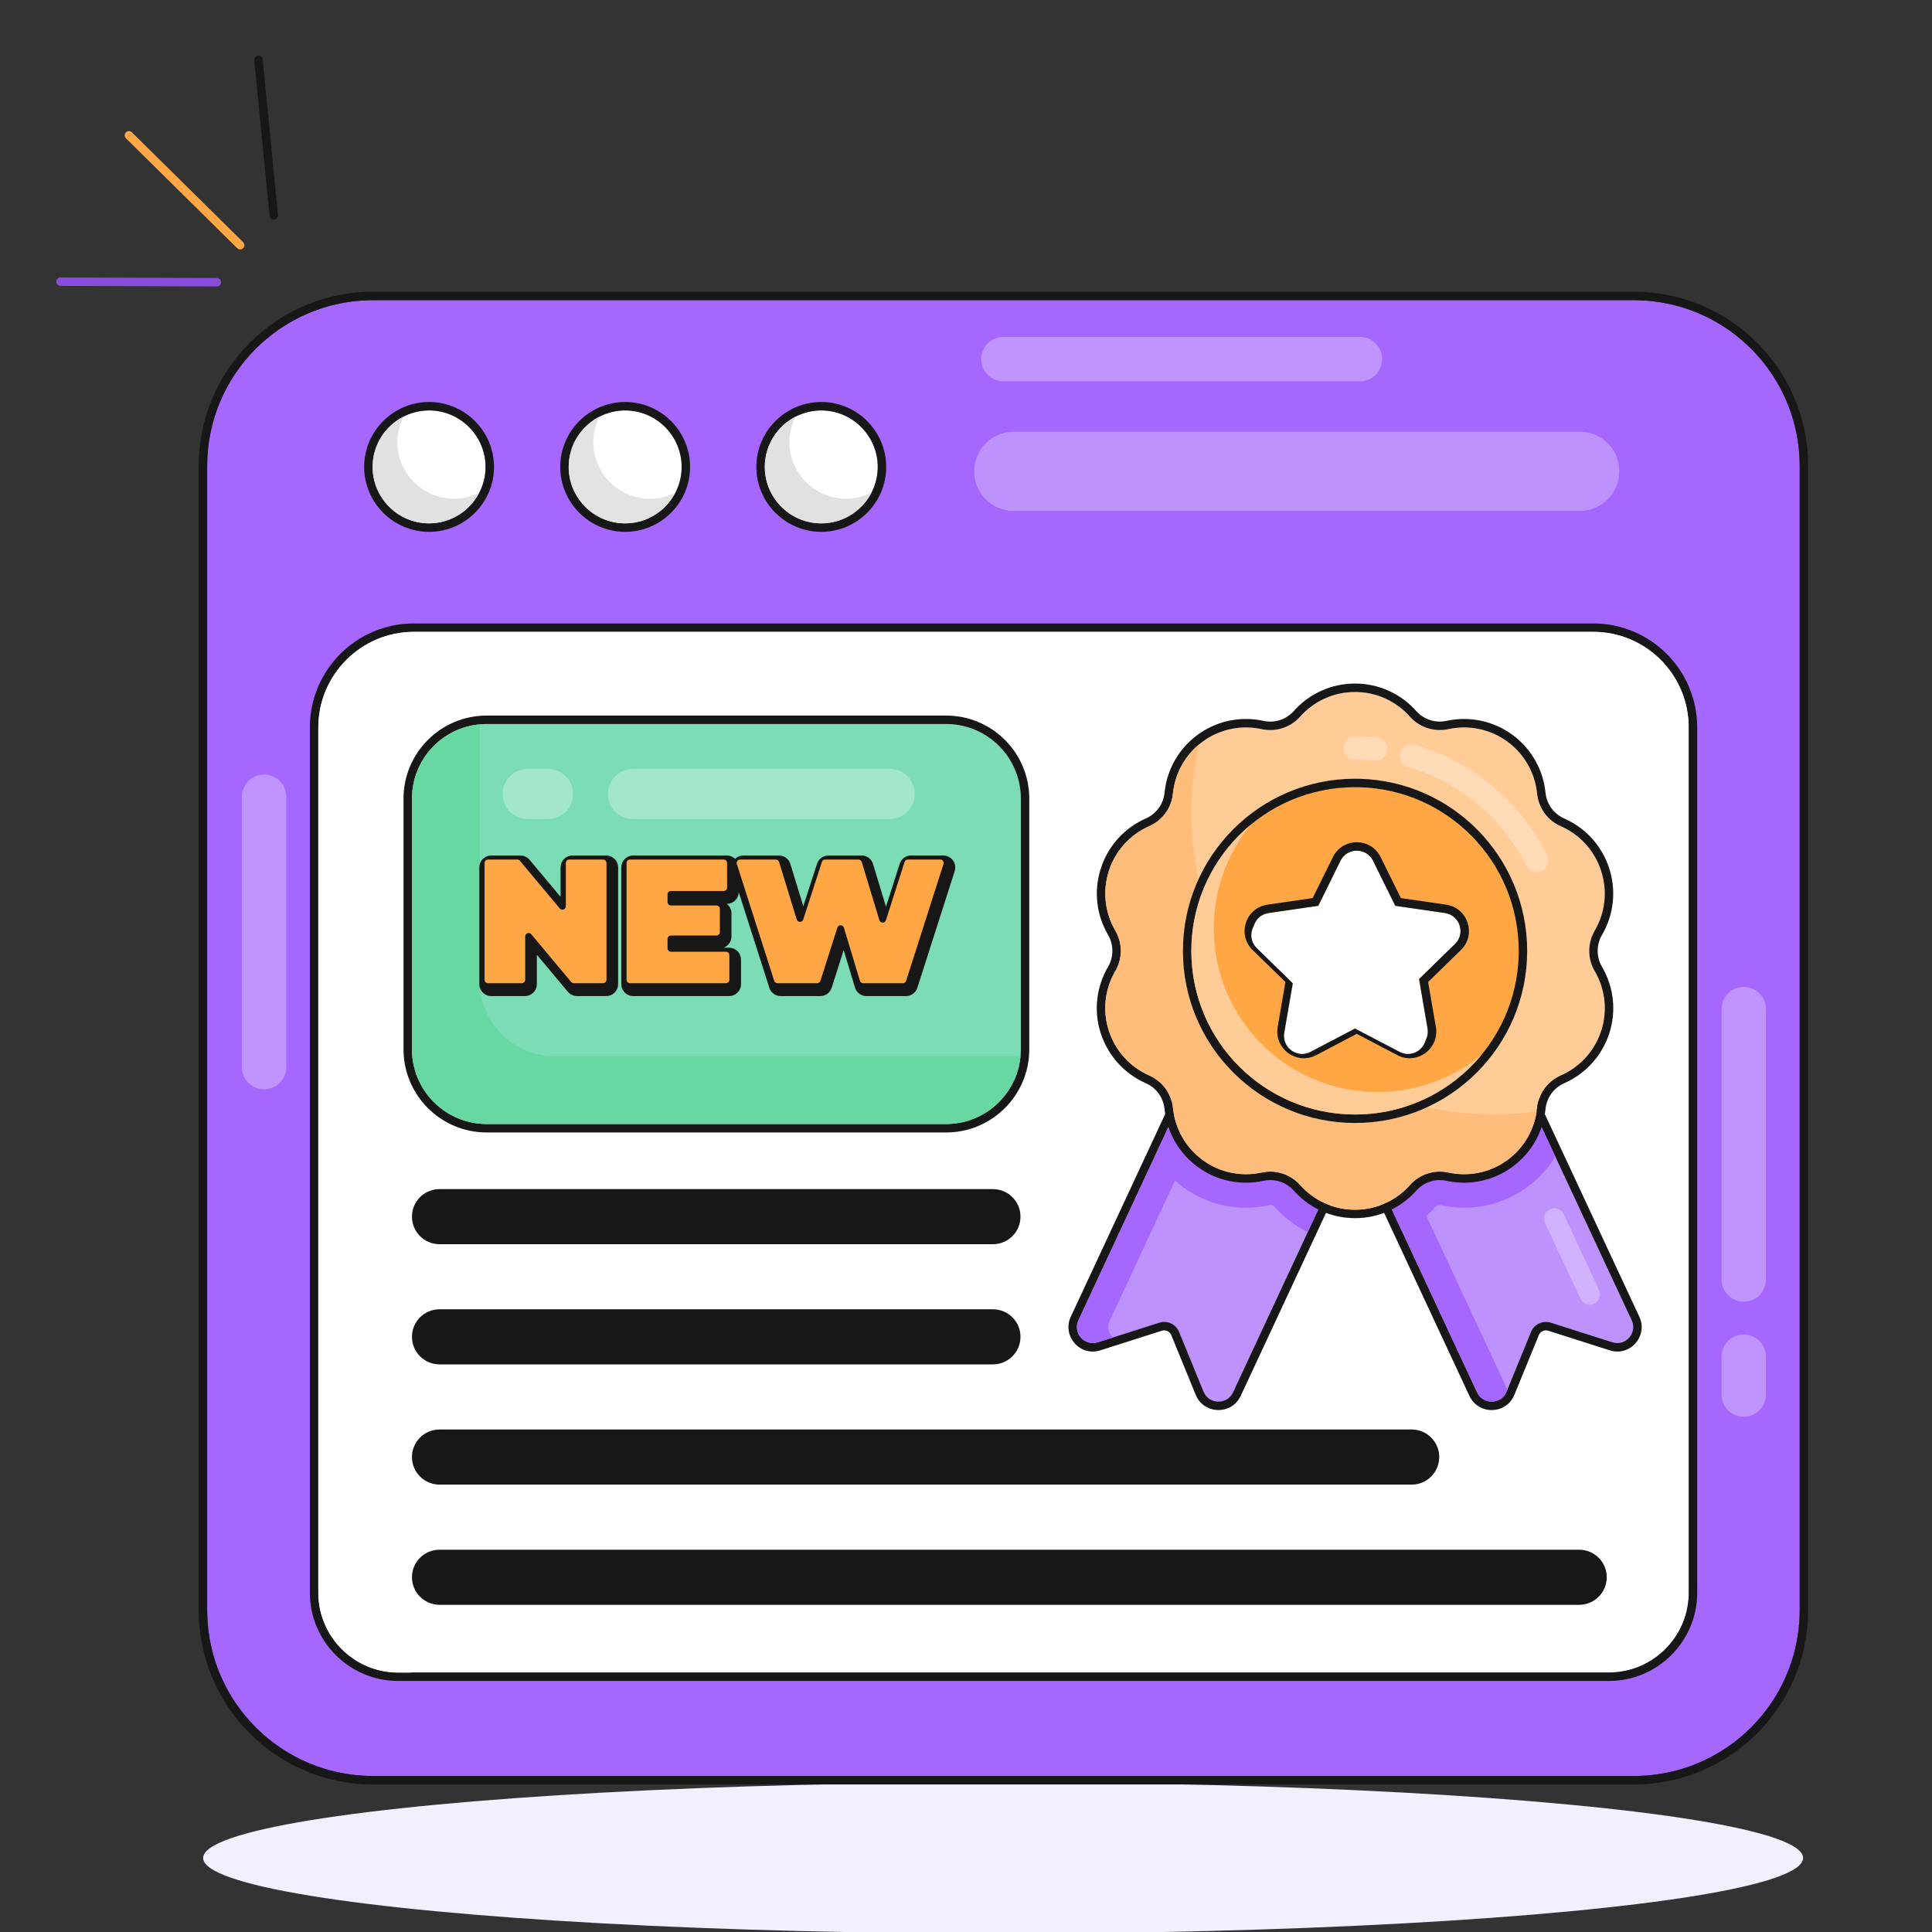 <svg width="457" height="457" viewBox="0 0 457 457" fill="none" xmlns="http://www.w3.org/2000/svg">
<rect x="0" y="0" width="457" height="457" fill="#333333" stroke="none"/>
<g clip-path="url(#clip0_1_10944)">
<ellipse cx="237.281" cy="439.494" rx="189.227" ry="17.867" fill="#F4EFFC"/>
<path d="M425.707 110.242V380.858C425.707 402.531 408.137 420.1 386.464 420.1H88.242C66.569 420.1 49 402.531 49 380.858V110.242C49 88.569 66.569 71 88.242 71H386.464C408.137 71 425.707 88.569 425.707 110.242Z" fill="#A567FD"/>
<path d="M47 380.857V110.242C47 87.465 65.465 69 88.242 69V71L87.23 71.013C66.025 71.55 49 88.908 49 110.242V380.857L49.013 381.87C49.541 402.739 66.361 419.558 87.23 420.087L88.242 420.1H386.464L387.477 420.087C408.345 419.558 425.165 402.739 425.693 381.87L425.706 380.857V110.242C425.706 88.908 408.682 71.55 387.477 71.013L386.464 71V69C409.241 69 427.706 87.465 427.706 110.242V380.857C427.706 403.635 409.241 422.1 386.464 422.1H88.242C65.465 422.1 47 403.635 47 380.857ZM386.464 69V71H88.242V69H386.464Z" fill="#171717"/>
<path d="M399.461 172.082V376.767C399.461 387.133 390.98 395.614 380.614 395.614H94.14C83.736 395.614 75.293 387.096 75.293 376.767V172.082C75.293 159.591 85.419 149.465 97.909 149.465H376.845C389.336 149.465 399.461 159.591 399.461 172.082Z" fill="white"/>
<path d="M73.293 376.767V172.082C73.293 158.486 84.314 147.465 97.909 147.465V149.465L97.325 149.473C85.105 149.783 75.293 159.786 75.293 172.082V376.767L75.299 377.25C75.553 387.2 83.635 395.351 93.653 395.608L94.14 395.615H380.614L381.099 395.608C391.082 395.353 399.2 387.235 399.455 377.251L399.461 376.767V172.082C399.461 159.786 389.65 149.783 377.429 149.473L376.845 149.465V147.465C390.44 147.465 401.461 158.486 401.461 172.082V376.767C401.461 388.238 392.085 397.615 380.614 397.615H94.14C82.626 397.615 73.293 388.195 73.293 376.767ZM376.845 147.465V149.465H97.909V147.465H376.845Z" fill="#171717"/>
<path d="M399.415 171.367C399.17 171.326 398.926 171.326 398.681 171.326H119.739C107.273 171.326 97.129 181.43 97.129 193.937V395.637H94.155C83.726 395.637 75.293 387.082 75.293 376.775V172.1C75.293 159.594 85.437 149.449 97.903 149.449H376.845C389.107 149.449 399.048 159.186 399.415 171.367Z" fill="white"/>
<path d="M114.856 110.445C114.856 117.799 108.852 123.804 101.498 123.804C94.144 123.804 88.14 117.799 88.14 110.445C88.14 103.092 94.144 97.087 101.498 97.087C108.852 97.087 114.856 103.092 114.856 110.445Z" fill="#43A1FF"/>
<path d="M113.355 116.517C111.143 120.822 106.678 123.798 101.489 123.798C94.126 123.798 88.133 117.805 88.133 110.443C88.133 105.253 91.109 100.707 95.493 98.535C94.529 100.345 94.006 102.397 94.006 104.609C94.006 111.971 100 117.966 107.362 117.966C109.493 117.966 111.546 117.443 113.355 116.517Z" fill="#2C8CFF"/>
<path d="M161.239 110.445C161.239 117.799 155.234 123.804 147.881 123.804C140.527 123.804 134.522 117.799 134.522 110.445C134.522 103.092 140.527 97.087 147.881 97.087C155.234 97.087 161.239 103.092 161.239 110.445Z" fill="#4FE88D"/>
<path d="M159.742 116.517C157.53 120.822 153.063 123.798 147.873 123.798C140.511 123.798 134.518 117.805 134.518 110.443C134.518 105.253 137.494 100.747 141.839 98.535C140.874 100.345 140.35 102.397 140.35 104.609C140.35 111.971 146.384 117.966 153.707 117.966C155.88 117.966 157.931 117.443 159.742 116.517Z" fill="#35D175"/>
<path d="M207.624 110.445C207.624 117.799 201.619 123.804 194.266 123.804C186.912 123.804 180.907 117.799 180.907 110.445C180.907 103.092 186.912 97.087 194.266 97.087C201.619 97.087 207.624 103.092 207.624 110.445Z" fill="#BE92FD"/>
<path d="M206.168 116.517C203.915 120.822 199.45 123.798 194.26 123.798C186.898 123.798 180.902 117.805 180.902 110.443C180.902 105.253 183.88 100.788 188.184 98.535C187.259 100.345 186.737 102.397 186.737 104.609C186.737 111.971 192.771 117.966 200.092 117.966C202.265 117.966 204.357 117.443 206.168 116.517Z" fill="#A567FD"/>
<path d="M373.652 120.844H239.858C234.691 120.844 230.51 116.663 230.51 111.496C230.51 106.329 234.691 102.147 239.858 102.147H373.652C378.819 102.147 383 106.329 383 111.496C383 116.663 378.819 120.844 373.652 120.844Z" fill="#BE92FD"/>
<path d="M382.3 107.889C381.177 107.421 379.963 107.142 378.653 107.142H244.884C239.742 107.142 235.536 111.348 235.536 116.49C235.536 117.799 235.814 119.013 236.282 120.136C232.918 118.733 230.487 115.462 230.487 111.535C230.487 106.301 234.693 102.187 239.835 102.187H373.698C377.533 102.187 380.897 104.524 382.3 107.889Z" fill="#BE92FD"/>
<g opacity="0.3">
<path d="M407.226 302.658L407.226 238.692C407.226 235.791 409.572 233.445 412.472 233.445C415.372 233.445 417.719 235.791 417.719 238.692V302.658C417.719 305.558 415.372 307.904 412.472 307.904C409.572 307.904 407.226 305.558 407.226 302.658Z" fill="white"/>
</g>
<g opacity="0.3">
<path d="M57.219 252.419L57.219 188.453C57.219 185.553 59.566 183.206 62.465 183.206C65.366 183.206 67.712 185.553 67.712 188.453L67.712 252.419C67.712 255.319 65.365 257.666 62.465 257.666C59.565 257.666 57.219 255.319 57.219 252.419Z" fill="white"/>
</g>
<g opacity="0.3">
<path d="M407.226 329.878L407.226 320.91C407.226 318.01 409.572 315.663 412.472 315.663C415.372 315.663 417.719 318.01 417.719 320.91V329.878C417.719 332.778 415.372 335.125 412.472 335.125C409.572 335.125 407.226 332.778 407.226 329.878Z" fill="white"/>
</g>
<g opacity="0.3">
<path d="M237.347 79.695L321.683 79.695C324.583 79.695 326.93 82.042 326.93 84.942C326.93 87.842 324.583 90.189 321.683 90.189L237.347 90.189C234.447 90.189 232.101 87.842 232.101 84.942C232.101 82.042 234.447 79.695 237.347 79.695Z" fill="white"/>
</g>
<path d="M114.855 110.445C114.855 117.799 108.851 123.804 101.497 123.804C94.143 123.804 88.139 117.799 88.139 110.445C88.139 103.092 94.143 97.087 101.497 97.087C108.851 97.087 114.855 103.092 114.855 110.445Z" fill="white"/>
<path d="M114.855 110.446C114.855 103.207 109.037 97.275 101.841 97.091L101.497 97.087C94.143 97.087 88.139 103.092 88.139 110.446L88.143 110.79C88.323 117.871 94.071 123.619 101.153 123.799L101.497 123.804C108.736 123.804 114.667 117.986 114.851 110.79L114.855 110.446ZM116.855 110.446C116.855 118.904 109.955 125.804 101.497 125.804C93.039 125.804 86.139 118.904 86.139 110.446C86.139 101.988 93.039 95.087 101.497 95.087L101.893 95.092C110.169 95.303 116.855 102.12 116.855 110.446Z" fill="#171717"/>
<path d="M113.354 116.517C111.142 120.822 106.677 123.798 101.488 123.798C94.125 123.798 88.132 117.805 88.132 110.443C88.132 105.253 91.108 100.707 95.492 98.535C94.528 100.345 94.005 102.397 94.005 104.609C94.005 111.971 99.999 117.966 107.361 117.966C109.492 117.966 111.545 117.443 113.354 116.517Z" fill="#E1E1E1"/>
<path d="M161.238 110.445C161.238 117.799 155.233 123.804 147.88 123.804C140.526 123.804 134.521 117.799 134.521 110.445C134.521 103.092 140.526 97.087 147.88 97.087C155.233 97.087 161.238 103.092 161.238 110.445Z" fill="white"/>
<path d="M161.238 110.446C161.238 103.207 155.42 97.275 148.224 97.091L147.88 97.087C140.526 97.087 134.521 103.092 134.521 110.446L134.525 110.79C134.706 117.871 140.454 123.619 147.536 123.799L147.88 123.804C155.118 123.804 161.05 117.986 161.233 110.79L161.238 110.446ZM163.238 110.446C163.238 118.904 156.338 125.804 147.88 125.804C139.422 125.804 132.522 118.904 132.521 110.446C132.521 101.988 139.421 95.087 147.88 95.087L148.275 95.092C156.552 95.303 163.238 102.12 163.238 110.446Z" fill="#171717"/>
<path d="M159.741 116.517C157.529 120.822 153.062 123.798 147.872 123.798C140.51 123.798 134.517 117.805 134.517 110.443C134.517 105.253 137.493 100.747 141.838 98.535C140.873 100.345 140.349 102.397 140.349 104.609C140.349 111.971 146.383 117.966 153.706 117.966C155.879 117.966 157.93 117.443 159.741 116.517Z" fill="#E3E3E3"/>
<path d="M207.624 110.445C207.624 117.799 201.619 123.804 194.266 123.804C186.912 123.804 180.907 117.799 180.907 110.445C180.907 103.092 186.912 97.087 194.266 97.087C201.619 97.087 207.624 103.092 207.624 110.445Z" fill="white"/>
<path d="M207.624 110.446C207.624 103.207 201.805 97.275 194.609 97.091L194.266 97.087C186.912 97.087 180.907 103.092 180.907 110.446L180.911 110.79C181.092 117.871 186.84 123.619 193.922 123.799L194.266 123.804C201.504 123.804 207.435 117.986 207.619 110.79L207.624 110.446ZM209.624 110.446C209.624 118.904 202.724 125.804 194.266 125.804C185.807 125.804 178.907 118.904 178.907 110.446C178.907 101.988 185.807 95.087 194.266 95.087L194.661 95.092C202.938 95.303 209.624 102.12 209.624 110.446Z" fill="#171717"/>
<path d="M206.167 116.517C203.914 120.822 199.449 123.798 194.259 123.798C186.897 123.798 180.901 117.805 180.901 110.443C180.901 105.253 183.879 100.788 188.183 98.535C187.258 100.345 186.736 102.397 186.736 104.609C186.736 111.971 192.77 117.966 200.091 117.966C202.264 117.966 204.356 117.443 206.167 116.517Z" fill="#E1E1E1"/>
<path d="M373.652 120.844H239.858C234.691 120.844 230.51 116.663 230.51 111.496C230.51 106.329 234.691 102.147 239.858 102.147H373.652C378.819 102.147 383 106.329 383 111.496C383 116.663 378.819 120.844 373.652 120.844Z" fill="#BE92FD"/>
<path d="M382.3 107.889C381.177 107.421 379.963 107.142 378.653 107.142H244.884C239.742 107.142 235.536 111.348 235.536 116.49C235.536 117.799 235.814 119.013 236.282 120.136C232.918 118.733 230.487 115.462 230.487 111.535C230.487 106.301 234.693 102.187 239.835 102.187H373.698C377.533 102.187 380.897 104.524 382.3 107.889Z" fill="#BE92FD"/>
<path d="M241.467 188.933V248.205C241.467 257.952 233.543 265.876 223.797 265.876H115.118C105.371 265.876 97.447 257.952 97.447 248.205V188.933C97.447 179.147 105.371 171.262 115.118 171.262H223.797C233.543 171.262 241.467 179.147 241.467 188.933Z" fill="#7BDCB5"/>
<path d="M95.447 248.205V188.933C95.447 178.039 104.27 169.262 115.118 169.262V171.262L114.662 171.268C105.126 171.509 97.447 179.3 97.447 188.933V248.205L97.453 248.66C97.691 258.046 105.277 265.632 114.662 265.87L115.118 265.876H223.797L224.252 265.87C233.638 265.632 241.224 258.046 241.462 248.66L241.468 248.205V188.933C241.468 179.299 233.789 171.509 224.252 171.268L223.797 171.262V169.262C234.645 169.262 243.468 178.039 243.468 188.933V248.205C243.468 259.056 234.648 267.876 223.797 267.876H115.118C104.437 267.876 95.724 259.33 95.454 248.712L95.447 248.205ZM223.797 169.262V171.262H115.118V169.262H223.797Z" fill="#171717"/>
<path d="M241.388 249.748C240.636 258.781 233.029 265.873 223.797 265.873H115.118C105.371 265.873 97.447 257.949 97.447 248.203V188.93C97.447 179.659 104.54 172.092 113.572 171.339C113.532 171.854 113.493 172.369 113.493 172.884V232.156C113.493 241.903 121.417 249.827 131.163 249.827H239.843C240.358 249.827 240.874 249.788 241.388 249.748Z" fill="#67D8A2"/>
<path d="M241.388 287.772C241.388 291.417 238.456 294.309 234.851 294.309H103.984C100.379 294.309 97.447 291.417 97.447 287.772C97.447 284.166 100.379 281.274 103.984 281.274H234.851C238.456 281.274 241.388 284.166 241.388 287.772Z" fill="#171717"/>
<path d="M241.388 316.198C241.388 319.843 238.456 322.735 234.851 322.735H103.984C100.379 322.735 97.447 319.843 97.447 316.198C97.447 312.592 100.379 309.7 103.984 309.7H234.851C238.456 309.7 241.388 312.592 241.388 316.198Z" fill="#171717"/>
<path d="M340.44 344.635C340.44 348.28 337.508 351.172 333.903 351.172H103.984C100.379 351.172 97.447 348.28 97.447 344.635C97.447 341.029 100.379 338.137 103.984 338.137H333.903C337.508 338.137 340.44 341.029 340.44 344.635Z" fill="#171717"/>
<path d="M380.06 373.072C380.06 376.717 377.128 379.609 373.523 379.609H103.984C100.379 379.609 97.447 376.717 97.447 373.072C97.447 369.466 100.379 366.574 103.984 366.574H373.523C377.128 366.574 380.06 369.466 380.06 373.072Z" fill="#171717"/>
<g opacity="0.3">
<path d="M210.46 193.744L149.725 193.744C146.447 193.744 143.79 191.088 143.79 187.81C143.79 184.531 146.447 181.875 149.725 181.875L210.46 181.874C213.738 181.874 216.395 184.531 216.395 187.809C216.395 191.087 213.738 193.744 210.46 193.744Z" fill="white"/>
<path d="M129.631 193.743L124.827 193.743C121.549 193.743 118.893 191.087 118.893 187.808C118.893 184.53 121.549 181.874 124.827 181.874L129.631 181.874C132.909 181.874 135.565 184.53 135.565 187.808C135.565 191.086 132.909 193.743 129.631 193.743Z" fill="white"/>
</g>
<path d="M360.268 257.21L385.961 312.31C387.358 315.306 384.52 318.531 381.371 317.527L366.814 312.883C364.931 312.282 362.903 313.228 362.152 315.057L356.353 329.193C355.098 332.252 350.803 332.353 349.406 329.356L323.713 274.256L360.268 257.21Z" fill="#BE92FD"/>
<path d="M280.788 257.211L255.094 312.31C253.697 315.307 256.535 318.532 259.685 317.527L274.241 312.883C276.124 312.283 278.153 313.229 278.903 315.057L284.702 329.193C285.957 332.252 290.252 332.353 291.649 329.357L317.342 274.257L280.788 257.211Z" fill="#BE92FD"/>
<path d="M381.366 317.499L366.825 312.863C364.923 312.269 362.903 313.22 362.15 315.042L356.365 329.187C355.097 332.237 350.819 332.356 349.392 329.345L331.721 291.428L323.718 274.233L360.248 257.196L367.894 273.559L385.962 312.308C387.349 315.28 384.536 318.529 381.366 317.499Z" fill="#BE92FD"/>
<path d="M369.706 272.713L369.707 272.715L387.774 311.464C389.89 315.997 385.604 320.979 380.748 319.401L366.229 314.771C365.313 314.485 364.355 314.943 363.998 315.806L358.216 329.944L358.212 329.955C356.279 334.603 349.754 334.781 347.584 330.202L347.579 330.19L329.908 292.273L321.062 273.265L361.214 254.539L369.706 272.713ZM323.718 274.233L349.392 329.345C350.774 332.262 354.832 332.242 356.237 329.465L356.365 329.187L362.149 315.042C362.903 313.219 364.923 312.269 366.825 312.863L381.366 317.499C384.437 318.496 387.172 315.479 386.079 312.588L385.962 312.308L360.248 257.196L323.718 274.233Z" fill="#171717"/>
<path d="M339.169 291.428L356.563 328.711L356.365 329.187C355.097 332.237 350.819 332.356 349.392 329.345L331.721 291.428L323.718 274.233L360.248 257.196L361.595 260.049L331.167 274.233L339.169 291.428Z" fill="#A567FD"/>
<path d="M367.894 273.559C366.191 276.373 363.932 278.869 361.199 280.81C356.841 284.019 351.69 285.683 346.301 285.683C344.519 285.683 342.696 285.485 340.953 285.089H340.675C340.121 285.089 339.764 285.208 339.407 285.604C337.229 288.061 334.613 290.042 331.721 291.428L323.718 274.233L360.248 257.196L367.894 273.559Z" fill="#A567FD"/>
<path d="M317.34 274.234L309.337 291.429L291.666 329.346C290.24 332.357 285.96 332.238 284.692 329.187L278.908 315.043C278.155 313.22 276.134 312.269 274.233 312.864L259.692 317.499C256.522 318.529 253.71 315.28 255.097 312.309L273.163 273.52L280.771 257.197L317.34 274.234Z" fill="#BE92FD"/>
<path d="M319.997 273.265L311.151 292.273L311.15 292.274L293.48 330.191L293.474 330.202C291.304 334.781 284.779 334.603 282.846 329.955L282.841 329.945L277.059 315.806L276.986 315.649C276.584 314.889 275.688 314.504 274.829 314.773L274.828 314.772L260.31 319.401L260.311 319.402C255.455 320.98 251.169 315.998 253.285 311.464L271.35 272.676L279.803 254.539L319.997 273.265ZM255.097 312.309C253.71 315.28 256.523 318.529 259.693 317.499L274.233 312.864C276.134 312.269 278.155 313.22 278.908 315.042L284.693 329.188C285.922 332.143 289.976 332.346 291.525 329.618L291.666 329.346L317.341 274.234L280.771 257.197L255.097 312.309Z" fill="#171717"/>
<path d="M263.178 316.39L259.692 317.499C256.522 318.529 253.71 315.28 255.097 312.309L273.163 273.52L280.771 257.197L286.871 260.049L280.612 273.52L262.545 312.309C261.832 313.814 262.228 315.359 263.178 316.39Z" fill="#A567FD"/>
<path d="M280.769 257.196L317.339 274.233L309.335 291.428C306.443 290.041 303.827 288.06 301.649 285.604C301.252 285.168 300.777 285.049 300.46 285.049C298.36 285.485 296.538 285.683 294.715 285.683C289.327 285.683 284.215 284.019 279.858 280.81C277.123 278.829 274.865 276.372 273.161 273.519L280.769 257.196Z" fill="#A567FD"/>
<path d="M378.762 243.814C377.154 248.74 373.589 252.463 369.214 254.387C366.063 255.773 363.939 258.697 363.591 262.122C363.108 266.872 360.68 271.404 356.529 274.429C352.345 277.468 347.28 278.373 342.616 277.362C339.235 276.63 335.785 277.751 333.486 280.335C330.309 283.905 325.675 286.146 320.506 286.146C315.359 286.146 310.731 283.905 307.557 280.336C305.259 277.752 301.808 276.628 298.428 277.361C293.755 278.374 288.679 277.47 284.514 274.429C280.362 271.404 277.934 266.872 277.452 262.122C277.104 258.701 274.986 255.775 271.838 254.391C267.452 252.463 263.891 248.728 262.281 243.814C260.702 238.932 261.407 233.849 263.81 229.737C265.563 226.737 265.564 223.098 263.813 220.097C261.41 215.983 260.711 210.892 262.311 205.989C263.897 201.084 267.456 197.368 271.827 195.445C274.978 194.06 277.105 191.137 277.452 187.712C277.935 182.95 280.369 178.4 284.544 175.374C288.706 172.356 293.761 171.458 298.423 172.468C301.805 173.202 305.259 172.08 307.559 169.495C310.733 165.927 315.36 163.687 320.506 163.687C325.674 163.687 330.306 165.926 333.483 169.494C335.783 172.079 339.235 173.197 342.618 172.466C347.275 171.459 352.34 172.359 356.499 175.374C360.674 178.4 363.108 182.95 363.591 187.712C363.938 191.137 366.064 194.06 369.215 195.445C373.587 197.368 377.145 201.084 378.732 205.989C380.334 210.901 379.63 216.001 377.227 220.119C375.483 223.108 375.484 226.738 377.229 229.727C379.633 233.844 380.343 238.923 378.762 243.814Z" fill="#FFCB97"/>
<path d="M320.506 161.687C326.264 161.687 331.435 164.185 334.977 168.164L335.15 168.353C336.966 170.262 339.599 171.072 342.195 170.511L342.683 170.412C347.735 169.454 353.178 170.496 357.673 173.755L358.104 174.076C362.497 177.448 365.059 182.372 365.58 187.51L365.61 187.763C365.96 190.36 367.607 192.553 370.021 193.614L370.475 193.821C375.139 196.018 378.919 200.073 380.633 205.368L380.793 205.882C382.318 211.028 381.6 216.326 379.2 220.693L378.955 221.127C377.575 223.494 377.575 226.353 378.956 228.719L379.201 229.151C381.681 233.659 382.375 239.143 380.665 244.43L380.663 244.435C378.929 249.748 375.144 253.811 370.474 256.011L370.02 256.218C367.607 257.279 365.961 259.472 365.61 262.071L365.58 262.324C365.042 267.617 362.336 272.672 357.707 276.045L357.704 276.047C353.186 279.328 347.743 280.377 342.681 279.416L342.192 279.316C339.599 278.755 336.968 279.568 335.153 281.477L334.98 281.664C331.438 285.645 326.266 288.146 320.506 288.146C314.945 288.145 309.925 285.798 306.4 282.033L306.063 281.665C304.301 279.685 301.696 278.792 299.103 279.266L298.852 279.315C293.647 280.443 287.983 279.437 283.334 276.044V276.043C278.851 272.775 276.17 267.93 275.519 262.819L275.462 262.324C275.196 259.701 273.621 257.459 271.264 256.328L271.033 256.223C266.141 254.072 262.173 249.905 260.381 244.437L260.378 244.43C258.617 238.984 259.406 233.311 262.084 228.728L262.21 228.504C263.431 226.248 263.431 223.586 262.212 221.33L262.086 221.105C259.407 216.517 258.626 210.836 260.41 205.368C262.18 199.902 266.15 195.757 271.023 193.614L271.253 193.509C273.617 192.375 275.196 190.133 275.462 187.51L275.519 187.014C276.171 181.891 278.859 177.025 283.37 173.755L283.808 173.446C288.365 170.328 293.816 169.423 298.847 170.514L299.098 170.563C301.695 171.038 304.302 170.146 306.065 168.165L306.401 167.797C309.927 164.034 314.946 161.687 320.506 161.687ZM320.506 163.687C315.359 163.687 310.733 165.926 307.559 169.494L307.34 169.732C305.117 172.071 301.914 173.111 298.74 172.531L298.423 172.469C293.762 171.458 288.706 172.357 284.544 175.374L284.157 175.662C280.219 178.685 277.92 183.099 277.452 187.712L277.414 188.031C276.971 191.318 274.88 194.103 271.827 195.445L271.42 195.631C267.235 197.601 263.848 201.237 262.312 205.988C260.712 210.892 261.41 215.983 263.813 220.098C265.564 223.098 265.564 226.738 263.811 229.737L263.59 230.125C261.365 234.166 260.752 239.084 262.281 243.813C263.892 248.728 267.452 252.463 271.838 254.392C274.986 255.775 277.105 258.701 277.452 262.122C277.935 266.872 280.362 271.404 284.514 274.429C288.549 277.375 293.439 278.315 297.989 277.45L298.429 277.36C301.808 276.628 305.259 277.752 307.557 280.336C310.632 283.794 315.071 286.005 320.026 286.14L320.506 286.146C325.513 286.146 330.019 284.043 333.184 280.666L333.485 280.335C335.784 277.751 339.235 276.63 342.615 277.362C347.134 278.341 352.028 277.522 356.134 274.707L356.529 274.429C360.551 271.498 362.955 267.154 363.54 262.566L363.591 262.122C363.928 258.804 365.932 255.956 368.922 254.521L369.214 254.388C373.452 252.524 376.931 248.971 378.606 244.272L378.762 243.813C380.294 239.075 379.675 234.162 377.449 230.116L377.229 229.727C375.538 226.831 375.486 223.335 377.069 220.401L377.228 220.119C379.63 216.001 380.334 210.901 378.732 205.988C377.195 201.237 373.808 197.601 369.623 195.631L369.216 195.445C366.163 194.103 364.072 191.318 363.629 188.031L363.591 187.712C363.123 183.098 360.824 178.685 356.885 175.662L356.499 175.374C352.34 172.359 347.275 171.459 342.617 172.466L342.3 172.529C339.126 173.107 335.925 172.069 333.701 169.732L333.483 169.494C330.406 166.038 325.962 163.828 320.989 163.693L320.506 163.687Z" fill="#171717"/>
<path d="M363.498 262.861C362.825 267.338 360.447 271.578 356.525 274.43C352.364 277.481 347.293 278.353 342.618 277.362C339.25 276.609 335.803 277.758 333.505 280.334C330.335 283.9 325.7 286.158 320.509 286.158C315.359 286.158 310.723 283.9 307.553 280.334C305.256 277.758 301.808 276.609 298.441 277.362C293.765 278.353 288.695 277.481 284.534 274.43C280.374 271.419 277.957 266.863 277.442 262.108C277.125 258.701 274.985 255.769 271.856 254.382C267.458 252.441 263.891 248.717 262.307 243.804C260.722 238.93 261.396 233.859 263.813 229.738C265.556 226.727 265.556 223.082 263.813 220.111C261.435 215.99 260.722 210.879 262.307 205.966C263.891 201.093 267.458 197.368 271.815 195.427C274.985 194.04 277.125 191.148 277.442 187.701C277.917 183.303 280.017 179.064 283.663 176.052C282.434 181.243 281.8 186.671 281.8 192.257C281.8 231.68 313.774 263.614 353.236 263.614C356.723 263.614 360.169 263.376 363.498 262.861Z" fill="#FFBD7B"/>
<path d="M359.238 224.938C359.238 246.304 341.911 263.63 320.546 263.63C299.14 263.63 281.813 246.304 281.813 224.938C281.813 203.532 299.14 186.206 320.546 186.206C341.911 186.206 359.238 203.532 359.238 224.938Z" fill="#FFA645"/>
<path d="M359.238 224.938C359.238 203.867 342.449 186.748 321.545 186.218L320.546 186.206C299.14 186.206 281.813 203.532 281.813 224.938L281.826 225.936C282.347 246.509 298.935 263.096 319.546 263.618L320.546 263.63C341.578 263.63 358.696 246.841 359.226 225.936L359.238 224.938ZM361.238 224.938C361.238 247.408 343.016 265.63 320.546 265.63C298.037 265.63 279.814 247.409 279.813 224.938C279.813 202.428 298.036 184.206 320.546 184.206L321.597 184.219C343.583 184.777 361.238 202.781 361.238 224.938Z" fill="#171717"/>
<path d="M350.421 249.552C343.289 258.15 332.552 263.617 320.547 263.617C299.152 263.617 281.798 246.303 281.798 224.948C281.798 212.943 287.266 202.205 295.824 195.113C290.396 201.809 287.107 210.328 287.107 219.638C287.107 240.994 304.462 258.308 325.856 258.308C335.168 258.308 343.725 255.02 350.421 249.552Z" fill="#FFCB97"/>
<path d="M324.783 203.616L330.038 214.264L341.789 215.971C345.311 216.483 346.717 220.811 344.169 223.295L335.666 231.583L337.673 243.286C338.275 246.793 334.593 249.468 331.443 247.812L320.933 242.287L310.423 247.812C307.273 249.468 303.592 246.793 304.193 243.286L306.201 231.583L297.698 223.295C295.149 220.811 296.556 216.483 300.077 215.971L311.828 214.264L317.083 203.616C318.658 200.425 323.208 200.425 324.783 203.616Z" fill="white"/>
<path d="M315.401 202.514C317.806 198.054 324.305 198.126 326.577 202.73L331.366 212.435L342.077 213.992L342.316 214.031C347.223 214.925 349.179 220.947 345.735 224.555L345.564 224.726L337.814 232.281L339.645 242.948L339.681 243.188C340.346 248.131 335.224 251.852 330.729 249.691L330.513 249.583L320.933 244.547L311.353 249.583C306.736 252.01 301.341 248.089 302.223 242.948L304.051 232.281L296.302 224.726C292.567 221.085 294.628 214.742 299.79 213.992L310.499 212.435L315.29 202.73L315.401 202.514ZM324.783 203.616C323.208 200.425 318.658 200.425 317.083 203.616L311.828 214.263L300.077 215.971L299.753 216.03C296.471 216.752 295.23 220.889 297.698 223.295L306.2 231.583L304.193 243.286L304.149 243.612C303.832 246.848 307.146 249.257 310.126 247.955L310.423 247.812L320.934 242.287L331.443 247.812C334.495 249.416 338.045 246.956 337.717 243.612L337.673 243.286L335.666 231.583L344.169 223.295C346.637 220.888 345.395 216.752 342.113 216.03L341.789 215.971L330.038 214.263L324.783 203.616Z" fill="#171717"/>
<path d="M331.048 248.795L320.508 243.288L310.009 248.795C306.879 250.46 303.194 247.805 303.788 244.279L305.809 232.591L297.291 224.27C294.755 221.814 296.142 217.456 299.669 216.98L306.047 216.029C306.958 229.025 317.814 239.287 331.008 239.287C332.83 239.287 334.613 239.088 336.318 238.692L337.267 244.279C337.862 247.805 334.178 250.46 331.048 248.795Z" fill="white"/>
<g opacity="0.3">
<path d="M361.016 204.781C355.379 193.461 345.207 184.968 333.1 181.474C331.63 181.051 330.782 179.513 331.204 178.043C331.63 176.576 333.146 175.715 334.64 176.147C348.232 180.068 359.654 189.604 365.984 202.308C366.665 203.68 366.108 205.344 364.738 206.026C363.348 206.715 361.696 206.141 361.016 204.781Z" fill="white"/>
<path d="M325.114 179.932C323.613 179.782 322.092 179.706 320.553 179.706C319.02 179.706 317.778 178.464 317.778 176.932C317.778 175.4 319.02 174.158 320.553 174.158C322.278 174.158 323.985 174.245 325.664 174.411C327.188 174.564 328.303 175.922 328.148 177.447C328.003 178.892 326.749 180.069 325.114 179.932Z" fill="white"/>
</g>
<g opacity="0.3">
<path d="M377.049 308.386C376.732 308.545 376.376 308.624 376.019 308.624C375.741 308.624 375.464 308.584 375.187 308.465C374.593 308.228 374.117 307.792 373.839 307.198L365.44 289.25C364.885 288.061 365.401 286.595 366.628 286.04C367.223 285.763 367.896 285.723 368.491 285.961C369.085 286.159 369.6 286.595 369.877 287.189L378.238 305.137C378.792 306.366 378.277 307.792 377.049 308.386Z" fill="white"/>
</g>
<path d="M123.104 203.361C123.574 203.361 124.022 203.543 124.357 203.864L124.494 204.011L133.6 214.896V205.174C133.6 204.173 134.41 203.361 135.411 203.361H143.398C144.399 203.362 145.21 204.173 145.21 205.174V232.801C145.21 233.801 144.399 234.612 143.398 234.612H136.483C136.014 234.612 135.565 234.431 135.229 234.109L135.093 233.963L125.988 223.078V232.801C125.988 233.801 125.176 234.612 124.176 234.612H116.189C115.189 234.612 114.377 233.801 114.377 232.801V205.174C114.377 204.173 115.189 203.361 116.189 203.361H123.104ZM171.927 203.361C172.928 203.361 173.739 204.173 173.739 205.174V210.987C173.739 211.988 172.928 212.8 171.927 212.8H159.656V214.226H170.214C171.214 214.226 172.025 215.037 172.025 216.038V221.518C172.025 222.518 171.214 223.33 170.214 223.33H159.656V225.174H172.47C173.471 225.174 174.282 225.986 174.282 226.986V232.801C174.282 233.801 173.47 234.612 172.47 234.612H149.774C148.774 234.612 147.962 233.801 147.962 232.801V205.174C147.962 204.173 148.774 203.361 149.774 203.361H171.927ZM184.261 203.361C185.007 203.362 185.671 203.819 185.943 204.503L185.993 204.643L189.985 217.667L194.216 204.614L194.267 204.478C194.545 203.806 195.203 203.362 195.939 203.361H203.814L203.963 203.367C204.65 203.423 205.247 203.866 205.5 204.508L205.549 204.648L209.542 217.839L213.772 204.621L213.823 204.483C214.101 203.809 214.76 203.361 215.499 203.361H223.153C224.304 203.361 225.144 204.412 224.936 205.507L224.88 205.726L216.039 233.353C215.799 234.103 215.101 234.612 214.313 234.612H204.937C204.188 234.612 203.522 234.152 203.251 233.465L203.202 233.324L199.587 221.358L195.772 233.35C195.533 234.102 194.834 234.612 194.045 234.612H184.659C183.921 234.612 183.262 234.165 182.984 233.49L182.934 233.353L174.093 205.726C173.719 204.556 174.592 203.361 175.819 203.361H184.261Z" fill="#171717" stroke="#171717" stroke-width="2"/>
<path d="M142.646 203.317C143.095 203.317 143.458 203.681 143.458 204.129V231.756C143.458 232.205 143.095 232.568 142.646 232.568H135.731C135.49 232.568 135.262 232.462 135.108 232.277L125.671 220.996C125.184 220.413 124.236 220.758 124.236 221.517V231.756C124.236 232.205 123.872 232.568 123.424 232.568H115.437C114.989 232.568 114.625 232.205 114.625 231.756V204.129C114.625 203.681 114.989 203.317 115.437 203.317H122.352C122.593 203.317 122.821 203.424 122.975 203.608L132.412 214.89C132.899 215.472 133.847 215.128 133.847 214.369V204.129C133.847 203.681 134.211 203.317 134.659 203.317H142.646Z" fill="#FFA645"/>
<path d="M171.718 225.13C172.167 225.13 172.53 225.494 172.53 225.942V231.756C172.53 232.205 172.167 232.568 171.718 232.568H149.022C148.574 232.568 148.21 232.205 148.21 231.756V204.129C148.21 203.681 148.574 203.317 149.022 203.317H171.175C171.623 203.317 171.987 203.681 171.987 204.129V209.943C171.987 210.392 171.623 210.755 171.175 210.755H158.717C158.268 210.755 157.905 211.119 157.905 211.567V213.37C157.905 213.818 158.268 214.182 158.717 214.182H169.461C169.91 214.182 170.274 214.545 170.274 214.994V220.474C170.274 220.922 169.91 221.286 169.461 221.286H158.717C158.268 221.286 157.905 221.649 157.905 222.098V224.318C157.905 224.767 158.268 225.13 158.717 225.13H171.718Z" fill="#FFA645"/>
<path d="M222.402 203.317C222.952 203.317 223.343 203.853 223.175 204.377L214.335 232.004C214.227 232.34 213.914 232.568 213.561 232.568H204.185C203.827 232.568 203.511 232.334 203.407 231.991L199.617 219.446C199.386 218.683 198.308 218.675 198.066 219.435L194.067 232.002C193.96 232.339 193.647 232.568 193.293 232.568H183.908C183.555 232.568 183.242 232.34 183.134 232.004L174.294 204.377C174.126 203.853 174.517 203.317 175.067 203.317H183.508C183.865 203.317 184.18 203.55 184.285 203.891L188.452 217.486C188.685 218.245 189.756 218.254 190.001 217.498L194.415 203.879C194.524 203.544 194.836 203.317 195.188 203.317H203.063C203.421 203.317 203.736 203.551 203.84 203.894L208.008 217.661C208.239 218.424 209.315 218.433 209.558 217.674L213.973 203.882C214.081 203.545 214.394 203.317 214.747 203.317H222.402Z" fill="#FFA645"/>
<path d="M56.803 57.994L30.493 32.003" stroke="#FFA645" stroke-width="2" stroke-linecap="round"/>
<path d="M64.756 50.928L61.135 14.123" stroke="#171717" stroke-width="2" stroke-linecap="round"/>
<path d="M51.301 66.763L14.319 66.624" stroke="#884DDB" stroke-width="2" stroke-linecap="round"/>
</g>
<defs>
<clipPath id="clip0_1_10944">
<rect width="457" height="457" fill="white"/>
</clipPath>
</defs>
</svg>
